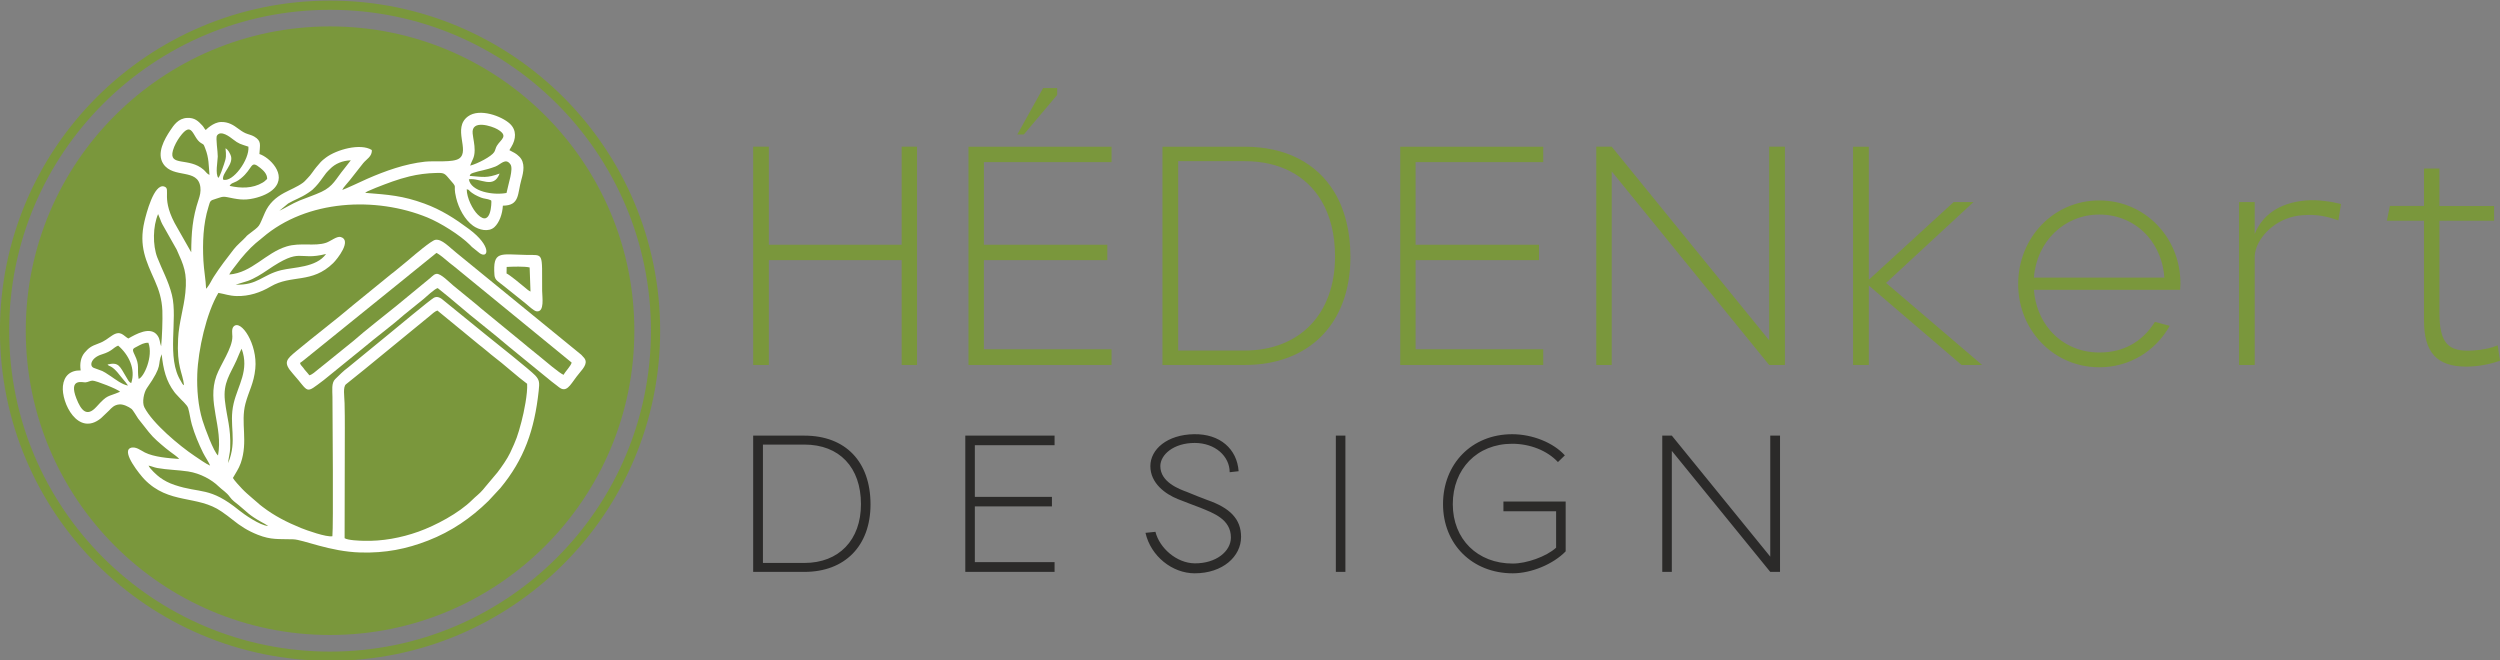 <?xml version="1.0" encoding="UTF-8"?>
<!DOCTYPE svg PUBLIC "-//W3C//DTD SVG 1.1//EN" "http://www.w3.org/Graphics/SVG/1.1/DTD/svg11.dtd">
<!-- Creator: CorelDRAW 2021.5 -->
<svg xmlns="http://www.w3.org/2000/svg" xml:space="preserve" width="295.258mm" height="77.971mm" version="1.1" style="shape-rendering:geometricPrecision; text-rendering:geometricPrecision; image-rendering:optimizeQuality; fill-rule:evenodd; clip-rule:evenodd"
viewBox="0 0 29525.8 7797.1"
 xmlns:xlink="http://www.w3.org/1999/xlink"
 xmlns:xodm="http://www.corel.com/coreldraw/odm/2003">
 <rect x="0" y="0" width="29525.8" height="7797.1" fill="#808080" stroke="none"/>
 <defs>
  <style type="text/css">
   <![CDATA[
    .fil2 {fill:white}
    .fil1 {fill:#2B2A29;fill-rule:nonzero}
    .fil0 {fill:#7A973C;fill-rule:nonzero}
   ]]>
  </style>
 </defs>
 <g id="Layer_x0020_1">
  <g id="_2751170592576">
   <g>
    <path class="fil0" d="M8895.93 4310.64l184.59 0 0 -1238.32 1568.32 0 0 1236.88 0.74 0 0 1.44 180.74 0 0 -2576.64 -0.73 0 0 -1.43 -180.75 0 0 1157.56 -1568.32 0 0 -1156.13 -0.74 0 0 -1.43 -184.59 0 0 2576.63 0.74 0 0 1.44zm10137.27 -1.44l1.7 0 0 -2284.69 1859.63 2286.13 184.59 0 0 -1.44 1.68 0 0 -2576.63 -184.59 0 0 1.43 -1.68 0 0 2284.71 -1859.63 -2286.14 -180.76 0 0 1.43 -1.68 0 0 2576.64 180.74 0 0 -1.44zm4374.74 0l0.07 0 -1132.84 -967.72 1030.62 -953.7 -3.16 0 1.55 -1.43 -230.74 0 -1002.13 917.64 0 -1569.99 -1.61 0 0 -1.43 -184.59 0 0 2576.63 1.61 0 0 1.44 184.59 0 0 -938.36 1096.04 938.36 242.27 0 -1.68 -1.44zm2215.03 -460.53l0.55 -0.95 -173.06 -46.15c-153.83,242.28 -376.88,361.49 -657.61,361.49 -233.46,0 -433.55,-95.46 -571.99,-251.16 -3.53,-3.99 -7.04,-8 -10.47,-12.05l-0.18 -0.21c-107.81,-127.26 -175.68,-292.38 -189.13,-477.36l1726.73 0c0,-26.92 3.85,-38.46 3.85,-73.07 0,-249.71 -87.23,-474.83 -232.51,-646.22 -174.68,-206.9 -433.79,-335.87 -726.3,-335.87 -538.41,0 -957.59,438.41 -957.59,988.35 0,248.04 86.49,473.06 231.35,644.81l0.17 0.21c4.57,5.43 9.22,10.82 13.9,16.13 173.81,197.69 426.69,320.94 713.39,320.94 353.81,0 661.47,-188.45 830.68,-488.41l-1.78 -0.48zm-251.9 -1053.39c108.29,127.14 177.48,293.47 190.92,483.27l-1540.79 0c31.41,-426.16 358,-744.64 772.87,-744.64 233.26,0 437.39,98.25 577,261.37zm1257.37 1513.92l0.46 0 0 -1272.93c0,-31.63 5.56,-64.83 16.21,-98.45 58.54,-182.58 266.73,-376.77 548.66,-396.22 161.52,-11.53 273.04,7.69 423.02,61.54l0.24 -1.51 0.22 0.07 30.77 -192.29c-103.84,-26.92 -269.21,-53.84 -411.5,-42.29 -330.73,26.92 -523.02,184.59 -607.62,396.11l0 -376.88 -184.6 0 0 1.43 -0.45 0 0 1922.86 184.59 0 0 -1.44zm2000.79 -2318.96l0 1.43 -1.04 0 0 440.82 -402.77 0 -0.29 1.44 -0.74 0 -34.61 173.05 438.41 0 0 1176.79c0,369.19 142.3,546.09 499.94,546.09 123.07,0 265.36,-23.07 396.11,-69.21l-0.15 -1.02 1.19 -0.42 -26.92 -180.75c-69.23,30.76 -169.21,53.84 -296.12,61.53 -280.74,15.38 -392.27,-73.06 -392.27,-453.79l0 -1079.22 645.05 0 0 -1.43 1.03 0 0 -173.06 -646.08 0 0 -442.25 -180.74 0zm-16536.34 -403.81l0.29 0 392.26 -465.33 0 -80.76 -165.36 0 -0.79 1.43 -0.71 0 -303.81 546.09 76.92 0 1.2 -1.43zm1033.3 2722.77l1.49 0 0 -184.59 -1507.52 0 0 -1052.29 1456.03 0 0 -1.44 1.5 0 0 -180.75 -1457.53 0 0 -975.38 1506.03 0 0 -1.43 1.49 0 0 -180.75 -1688.27 0 0 1.43 -1.5 0 0 2576.64 1688.28 0 0 -1.44zm602.89 0l0.87 0 0 1.44 969.12 0c765.3,0 1249.87,-492.25 1249.87,-1276.78 0,-303.26 -66.71,-562.06 -191.15,-767.01 -206.79,-341.76 -573.78,-534.28 -1059.59,-534.28l-969.12 0 0 2576.63zm1874.59 -1942.66c106.39,177.61 163.64,401.19 163.64,662.04 0,680.69 -419.18,1111.41 -1069.11,1111.41l-783.66 0 0 -2236.78 784.53 0c412.92,0 726.92,167.86 904.6,463.33zm2621.96 1942.66l0.38 0 0 -184.59 -1507.53 0 0 -1052.29 1457.15 0 0 -1.44 0.38 0 0 -180.75 -1457.53 0 0 -975.38 1507.15 0 0 -1.43 0.38 0 0 -180.75 -1688.27 0 0 1.43 -0.38 0 0 2576.64 1688.27 0 0 -1.44z"/>
    <path class="fil1" d="M8895.19 6754.2l605.29 0c478,0 780.65,-307.45 780.65,-797.45 0,-504.42 -295.44,-811.87 -780.65,-811.87l-605.29 0 0 1609.32zm605.29 -1503.62c413.14,0 667.75,269.01 667.75,703.76 0,425.15 -261.81,694.18 -667.75,694.18l-489.99 0 0 -1397.94 489.99 0zm1899.96 1503.62l1054.46 0 0 -115.29 -941.58 0 0 -658.14 910.36 0 0 -112.9 -910.36 0 0 -610.09 941.58 0 0 -112.9 -1054.46 0 0 1609.32zm2128.12 -461.18c62.45,276.23 317.07,478 581.28,478 331.47,0 547.65,-199.37 547.65,-429.96 0,-213.78 -134.51,-343.48 -396.32,-434.75 -36.03,-12.01 -196.96,-76.87 -242.6,-96.08 -91.27,-33.62 -314.66,-115.3 -314.66,-305.05 0,-134.51 156.13,-273.83 405.93,-273.83 242.61,0 413.14,158.53 413.14,345.88l105.68 -12.01c-19.21,-261.81 -218.57,-441.95 -526.03,-437.15 -317.05,4.8 -516.41,177.74 -516.41,377.11 0,201.76 175.34,329.07 324.26,389.12 57.64,24.02 225.79,86.47 269.02,103.28 151.32,62.46 357.9,134.51 357.9,350.69 0,163.34 -175.35,307.45 -427.56,305.06 -213.77,-2.41 -415.54,-180.16 -463.58,-372.32l-117.7 12.01zm2361.16 461.18l0 -1609.32 -112.88 0 0 1609.32 112.88 0zm1976.81 16.82c218.59,0 478,-108.09 624.51,-259.41l0 -588.49 -735 0 0 115.29 622.12 0 0 429.96c-115.3,105.69 -350.7,187.35 -511.63,187.35 -417.93,0 -708.57,-288.24 -708.57,-701.38 0,-415.54 285.83,-713.38 701.37,-713.38 208.97,0 413.14,79.27 540.45,216.18l81.66 -79.27c-136.91,-151.32 -384.31,-249.8 -622.11,-249.8 -475.59,0 -816.67,348.28 -816.67,826.27 0,473.19 345.89,816.68 823.87,816.68zm1765.43 -16.82l112.89 0 0 -1429.16 1162.55 1429.16 115.3 0 0 -1609.32 -115.3 0 0 1429.18 -1162.55 -1429.18 -112.89 0 0 1609.32z"/>
   </g>
   <g>
    <path class="fil0" d="M7796.57 3905.69c0,1076.55 -436.36,2051.2 -1141.86,2756.69 -705.49,705.5 -1680.14,1141.87 -2756.69,1141.87 -1076.55,0 -2051.19,-436.36 -2756.69,-1141.87 -705.51,-705.5 -1141.87,-1680.14 -1141.87,-2756.69 0,-1076.55 436.37,-2051.2 1141.87,-2756.7 705.5,-705.5 1680.14,-1141.87 2756.69,-1141.87 1076.55,0 2051.19,436.37 2756.69,1141.87 705.5,705.5 1141.86,1680.15 1141.86,2756.7zm-1218.72 2679.83c685.82,-685.82 1110.01,-1633.29 1110.01,-2679.83 0,-1046.54 -424.19,-1994.02 -1110.01,-2679.84 -685.82,-685.82 -1633.29,-1110.02 -2679.83,-1110.02 -1046.54,0 -1994.01,424.2 -2679.83,1110.02 -685.82,685.83 -1110.02,1633.3 -1110.02,2679.84 0,1046.54 424.19,1994.01 1110.02,2679.83 685.82,685.83 1633.29,1110.02 2679.83,1110.02 1046.54,0 1994.01,-424.19 2679.83,-1110.02z"/>
    <path class="fil0" d="M7491.79 3905.69c0,1984.8 -1608.98,3593.78 -3593.77,3593.78 -1984.78,0 -3593.78,-1608.98 -3593.78,-3593.78 0,-1984.79 1609,-3593.78 3593.78,-3593.78 1984.79,0 3593.77,1608.99 3593.77,3593.78z"/>
    <g>
     <path class="fil2" d="M1754.25 5498.93c33.43,6.13 65.68,21.64 102.75,28.36 118.2,21.44 245.93,22.88 363.61,40.56 147.88,22.21 282.64,100.39 358.16,173.97 46.7,45.52 97.59,72.84 135.29,126.84 28.27,40.49 68.41,67.31 105.27,97.27 98.66,80.19 114.82,113.33 265.51,197.89 26.15,14.68 56.21,29.65 82.8,48.05 -97.62,-4.34 -289.25,-140.49 -342.88,-184.06 -350.36,-284.59 -454.41,-196.2 -762.33,-300.14 -68.82,-23.23 -121.45,-50.81 -173.89,-88.71 -37.8,-27.31 -116.94,-100.69 -134.29,-140.03zm727.43 0.23c-41.91,-15.94 -139.03,-84.53 -182.42,-113.59 -182.25,-122.13 -497.47,-385.72 -594.29,-575.22 -30.39,-59.48 -4.46,-177.59 29.61,-226.13 199.97,-284.93 117.98,-266.99 174.82,-400.69 18.55,177.68 51.59,315.87 149.55,446.36 20.97,27.94 36.14,39.19 56.21,62.94 27.75,32.87 95.07,88 106.85,126.65 17.06,55.96 26.2,133.59 43.94,195.27 33.82,117.62 79.11,223.59 132.21,332.41 20.97,42.97 75.12,123.28 83.52,152zm-1063.64 -872.68c-154.26,67.19 -141.74,26.12 -279.04,177.94 -114.6,126.72 -182.05,41.5 -236.58,-97.57 -95.9,-244.64 76.6,-189.3 104.05,-190.65 32.81,-1.61 59.13,-21.59 87.54,-20.8 41.8,1.15 294.17,99.35 324.03,131.08zm2654.48 441.79c0,-102.09 -0.2,-206.33 -3,-306.95 -2.31,-83.32 -20.87,-190.97 16.3,-222.6l128.66 -103.53c30.51,-24.32 55.52,-43.79 87.23,-70.14l773.73 -633.81c28.85,-23.69 57.64,-52.74 90.26,-64.04l265.68 218.01c24.33,18.35 42.28,34.8 65.67,53.87l164.37 135.1c14.73,11.77 18.16,12.71 33.71,26.35 22.39,19.64 49.02,39.95 69.93,57.39 24.07,20.07 41.69,35.88 65.89,53.91 108.87,81.12 288.61,243.84 394.69,320.71 7.3,114.81 -37.08,334.56 -66.67,446.03 -46.18,173.92 -60.08,210.73 -133.59,368.43 -32.47,69.65 -102.53,170.21 -150.07,231.93l-143.73 170.84c-10.76,11.58 -16.66,20.74 -27.17,33.1 -42.62,50.13 -83.08,77.12 -126.78,120.83 -156.94,156.91 -434.33,303.41 -636.03,375.4 -202.68,72.34 -426.56,114.7 -648.36,107.93 -45.52,-1.39 -181.29,-4.74 -223.22,-30.81l2.5 -1287.95zm-1378.31 401.42c2.84,-53.8 22.16,-114.45 24.44,-177.61 8.9,-246.66 -38.33,-349.76 -62.24,-559.55 -24.18,-212.12 63.53,-314.17 136.01,-475.39 12.1,-26.93 49.35,-121 61.38,-138.46 93.22,253.75 -42.64,428.57 -93.84,643.28 -62.01,260.04 47.54,433.25 -65.75,707.73zm-1182.18 -916.02c-70.43,-10.79 -152.92,-76.54 -203,-109.8 -118.29,-78.54 -81.61,-52.84 -200.68,-98.67 -58.22,-22.41 -33.34,-120.73 94.08,-159.69 126.02,-38.53 129.92,-78.08 193.03,-103.77 124.9,106.6 209.51,277.35 154.27,442.57 -28.8,-12.11 -37.72,-36.14 -60.69,-74.44 -75.71,-126.21 -86.17,-176.07 -219.03,-145.38 14.25,18.4 21.59,15.02 39.81,25.18 61.26,34.17 106.1,108.19 146.84,153.27 15.06,16.68 41.93,49.37 55.37,70.73zm125.11 -78.84c-20.91,-124.31 16.98,-153.25 -46.7,-283.41 -35.22,-71.98 -23.61,-71.86 33.36,-101.38 40.09,-20.78 77.22,-43.87 128.58,-41.95 60.5,159.05 -53.71,410.53 -115.24,426.74zm1288.73 -1156.58c78.3,-28.04 163.75,-81.67 231.33,-127.85 413.01,-282.19 350.4,-104.21 693.78,-190.97 -115.99,162.4 -383.04,155.06 -530.25,191.21 -222.07,54.53 -278.37,180.6 -536.86,171.1l142 -43.49zm-752.04 1231.62c-23.38,-13.47 -18.41,-18.11 -35.68,-45.17 -178.15,-279.3 -34.71,-728.31 -107.93,-1022.74 -41.22,-165.72 -116.25,-295.06 -172.62,-441.74 -55.52,-144.48 -52.78,-368.12 9.61,-511.89l24.65 60.1c7.49,20 14.45,39.93 24.47,57.89l170.23 301.28c84,187.95 126.36,273.46 102.46,510.08 -18.49,182.94 -75.57,350.66 -85.52,541.86 -17.48,336.06 51.82,393.32 70.33,550.33zm3589.69 -2196.57c7.72,1.84 16.76,4.51 23.82,7.86 15.88,7.53 5.86,1.33 15.4,10.55 2.94,12.14 0.57,319.03 -159.2,163.26 -62.19,-60.64 -130.8,-196.24 -131.33,-300.11 31.77,8.72 16.61,3.57 35.87,21.11 12.51,11.4 12.57,12.2 28.7,23.52 22.97,16.11 39.04,25.02 66.76,37.98 64.14,29.99 66.61,23.09 119.98,35.83zm-3051.79 -158.03c28.12,-47.94 51.71,-22.4 133.28,-88.15 147.97,-119.29 107.46,-223.46 228.24,-124.57 34.07,27.89 83.8,70.29 81.9,130.63 -24.61,20.19 -23.4,25.66 -52.34,42.99 -119.19,71.38 -259.55,68.98 -391.08,39.1zm2835.51 -117.91c7.73,-19.6 8.45,-24.62 41.12,-35.92 78.72,-27.24 139.94,-28.35 262.17,-74.37 62.97,-23.71 120.37,-107.9 177.73,-26.06 38.25,54.57 -24.35,227.12 -46.13,338.05 -158.9,29.62 -421.1,-16.51 -444.82,-161.5 134,-19.69 291.9,121.64 363.28,-67.88 -152.71,56.62 -194.23,40.14 -353.35,27.68zm-2143.88 325.72c76.43,-45.28 150.12,-66.82 234.91,-124.41 14.83,-10.07 42.65,-28.83 52.13,-37.71 53.63,-50.24 81.48,-87.44 123.09,-145.56 12.36,-17.28 24.98,-35.12 38.32,-51.9 13.09,-16.47 31.09,-32.78 43.96,-46.1 65.21,-67.51 150.76,-100.27 247.4,-104.11l-78.58 100.41c-101.01,122.43 -127.81,206.06 -268.43,272.11 -81.68,38.37 -173.88,67.75 -257.24,102.02 -89.28,36.71 -194.22,102.5 -239.67,121.22l104.11 -85.97zm-929.36 -337.22c-30.29,-12.55 -44.42,-39.62 -67.75,-60.26 -173.59,-153.5 -417.35,-33.21 -363.99,-228.4 15.53,-56.83 52.02,-120.18 80.6,-159.48 151.73,-208.63 149.18,7.62 248.85,69.92 42.67,26.67 30.01,10.62 53.1,68.28 42.76,106.82 39.9,200.51 49.19,309.94zm459.81 -333.58c15.07,152.69 -187.8,428.7 -298.77,388.9 -18.84,-78.76 139.03,-187.84 85.79,-295.75 -13.19,-26.73 -26.18,-56.55 -57.41,-73.99 8.36,88.32 10.24,108.62 -19.07,191.72 -13.27,37.63 -44.32,135.92 -65.77,158.05 -37.68,-48.47 -8.82,-187.03 -6.77,-252.77 1.65,-52.51 -26.9,-219.81 -9.1,-247.33 44.76,-69.2 154.92,17.93 188.54,44.2 69.64,54.41 87.61,55.68 182.56,86.97zm2619.02 223.9c22.15,-68.91 52.22,-87.27 52.92,-182.54 0.49,-67.76 -16.27,-130.46 -23.52,-196.27 -18.82,-170.95 229.18,-87.05 290.79,-51.51 141.16,81.44 41.07,119.87 -5.17,196.39 -14.08,23.29 -18.06,53.41 -31.26,74.13 -33.33,52.31 -197.08,137.63 -283.76,159.8zm-2451.37 849.16c522.29,-448.7 1335.42,-486.72 1946.16,-236.83 153.88,62.96 384.68,206.27 505.39,326.61 14.76,14.7 9.36,12.67 25.88,26.01l87.28 70.04c102.6,68.33 143.09,-84.4 -126.07,-285.25 -165.72,-123.66 -328.43,-228.77 -528.72,-301.71 -255.08,-92.89 -419.28,-104.26 -697.9,-126.61 9.86,-8.42 -1.36,-0.51 15.73,-11.32 0.94,-0.6 14.9,-8.31 15.27,-8.5l94.56 -40.04c131,-51.38 257.82,-100.62 397.09,-134.39 101.04,-24.5 206.73,-37.86 310.84,-40.48 78.06,-1.96 97.39,-1.66 136.72,43.62 142,163.5 57.95,59.36 103.3,249.31 29.98,125.6 101.92,259.27 199.81,330.23 69.47,50.35 184.9,78.12 252.35,16.37 57.08,-52.26 94.38,-152.62 99.94,-253.41 202.4,-1.06 170.4,-139.19 219.14,-309.68 24.67,-86.25 47.78,-197.4 -24.82,-269.39 -40.24,-39.89 -64.11,-48 -117.19,-76.39l10.38 -18.63c1.61,-2.7 7.89,-12.59 11.45,-18.37 57.14,-92.61 65.92,-199.41 -16.62,-275.8 -95.18,-88.07 -357.42,-187.42 -494.79,-85.67 -186.79,138.36 25.9,404.93 -102.6,496.18 -72.94,51.79 -291.52,25.59 -404.48,38.09 -238.46,26.37 -466.92,108.54 -681.35,201.98 -47.58,20.73 -273.24,128.02 -296.48,131.28 12.32,-28.56 65.62,-83.35 89.35,-114.17l158.38 -201.42c36.46,-45.59 108.67,-80.47 101.3,-155.7 -134.98,-83.78 -417.35,-3.72 -541.61,89.81 -59.64,44.9 -62.39,53.42 -112.35,111.8 -32.37,37.83 -64.95,93.63 -102.54,129.76 -18.92,18.18 -33.27,38.71 -56.89,55.89 -68.3,49.67 -148.99,80.01 -224.01,120.81 -98.16,53.36 -176.31,123.67 -224.01,230.9 -81.72,183.71 -46.14,144.36 -197.63,260.83 -21.4,16.44 -11.41,9.48 -29.97,29.41 -45.12,48.41 -100.37,91.51 -140.84,143.54 -81.75,105.08 -163.08,210.72 -236.35,324.71 -27.92,43.45 -44.97,86.35 -77.05,126.57l-13.34 15.08c-4.25,-107.66 -26.27,-220.9 -31.98,-331.98 -10.8,-210.25 -3.58,-432.04 59.61,-634.47 21.68,-69.45 15.26,-75.14 86.16,-95.43 52.81,-15.1 73.99,-32.33 133.61,-20.36 117.77,23.63 192.15,42.53 316.98,14.27 97.75,-22.12 184.94,-61.83 236.43,-114.69 162.27,-166.6 -57.41,-373.12 -171.12,-408.55 5.07,-109.52 28.7,-152.61 -61.77,-206.56 -30.38,-18.11 -68.81,-24.72 -102.61,-39.47 -32.06,-13.99 -63.71,-37.07 -87.82,-55.04 -50.89,-37.93 -112.48,-80.1 -201.75,-77.21 -92.5,3 -176.23,91.42 -176.46,90.95 -0.68,-1.36 -3.03,2.26 -4.64,3.25 -17.17,-17.32 -20.15,-32.16 -38.94,-52.46 -49.14,-53.11 -90.95,-93.54 -178.16,-90.01 -106.7,4.32 -159.95,86.39 -201.66,149.04 -65.99,99.12 -165.28,269.57 -80.52,395.01 118.75,175.73 407.44,47.24 436.79,272.83 6.83,52.48 -4.86,99.97 -20.49,146.59 -73.27,218.57 -85.67,389.64 -87.41,623.54l-161.09 -283.59c-213.11,-355.32 -68.6,-464.71 -158.62,-493.27 -120.79,-38.33 -212.98,327.21 -232.93,412.42 -68.66,293.3 19.84,468.15 123.53,701.94 48.19,108.66 82.71,217.67 88.2,351.34 4.24,103.46 -3.59,319.52 -14.58,421.48 -17.97,-46.69 -11.2,-80.73 -41.17,-124.94 -82.1,-121.09 -262.13,-15.11 -346.49,32.84 -58.16,-32.03 -88.51,-100.59 -187.71,-37.58 -59.29,37.66 -85.58,68.16 -165.21,96.98 -87.81,31.78 -114.29,51.43 -161.9,106.58 -44.85,51.94 -60.9,127.69 -47.69,211 -124.09,-2.31 -197.33,64.66 -209.76,183.94 -20.78,199.38 179.47,601.08 449.34,380.77l95.63 -91.05c28.22,-29.49 59.66,-67.69 123.2,-72.35 45.88,-3.36 106.66,26.54 141.21,52.53 18.55,13.95 61.24,88.91 79.67,115.72l125.42 158.87c57.86,73.18 129.54,131.58 199.18,189.84 25.35,21.22 32.8,25.32 54.73,42.68 20.1,15.92 89.6,62.17 105.33,84.85 -128.87,-9.26 -295.65,-22.45 -405.13,-76.21 -43.82,-21.51 -115,-81.14 -174.53,-51.98 -100.32,49.12 119.3,317.58 166.32,366.54 290.08,302.04 628.35,184.8 912.8,382.26 49,34.02 89.68,63.9 133.17,98.94 85.51,68.91 171.62,126.71 295.5,175.72 159.14,62.96 246.2,48.15 417.64,53.49 119.86,3.74 430.52,145.36 794.1,155.72 295.81,8.42 544.82,-41.6 799.46,-140.89 275.08,-107.25 505.69,-265.1 713.44,-468.86l140.3 -151.21c281.54,-340.23 402.75,-686.41 452.49,-1148.96 10.22,-94.97 10.24,-126.31 -41.45,-181.62 -56.68,-60.63 -470.97,-390.5 -583.05,-480.19l-520.15 -422.75c-24.91,-18.09 -58.48,-33.6 -94.4,-13.28 -47.13,26.67 -451.12,363.43 -526.24,424.71l-485.74 397.89c-56.17,40.69 -102.46,89.13 -152.98,138.19 -46,44.66 -32.31,134.38 -31.87,208.21 1.46,248.92 11.68,1525.04 -0.7,1646.74 -69.17,13.97 -306.57,-70.68 -372.04,-97.4 -164.09,-66.94 -314.08,-143.73 -449.56,-247.4 -11.04,-8.45 -22.6,-17.32 -33.87,-26.15 -14.5,-11.37 -18.22,-16.61 -31.76,-27.92l-60.46 -51.94c-44.54,-38.79 -80.33,-68.71 -121.03,-111.4 -20.94,-21.97 -94.71,-101.4 -106.26,-126.05 31.24,-57.2 67.87,-104.53 92.8,-176.14 89.25,-256.36 -4.55,-474.37 55.03,-701.01 39.32,-149.54 99.39,-237.59 116.74,-413.6 28.49,-288.91 -169.89,-587.8 -255.97,-498.01 -26.96,28.11 -15.6,83.85 -15.06,119.25 2.04,133.46 -140.67,331.64 -188.3,462.88 -113.98,314.05 80.14,602.91 18.92,941.1 -50.2,-40.22 -156.57,-326.09 -183.87,-416.27 -50.96,-168.4 -67.62,-366.03 -61.08,-546.27 10.26,-282.7 106.8,-719.27 249.21,-957.42 77.99,12.8 125.35,34.84 216.54,37.21 144.86,3.76 280.63,-41.49 399.15,-111.56 247.03,-146.04 487.48,-30.77 740.17,-277.59 48.69,-47.56 224.25,-269.09 89.34,-308.08 -45.94,-13.28 -118.49,49.52 -173.21,67.99 -134.61,45.43 -305.46,-5.81 -465.8,43.24 -250.69,76.68 -409.18,311.1 -678.14,331.77 21.18,-41.73 56.98,-79.27 87.36,-121.75 53.19,-74.39 155.31,-189.46 224.47,-247.52l82.45 -67.74z"/>
     <path class="fil2" d="M3653.99 4432.57c-11.68,-12.49 -14.51,-17.29 -26.05,-31.92 -12.08,-15.3 -19.41,-20.36 -31.18,-36.1 -12.44,-16.62 -9.95,-15.53 -26.15,-33.88 -13.71,-15.53 -20.06,-20.38 -27.42,-43.98 33.36,-21.76 66.75,-51.82 100.47,-78.12l1155.44 -933.64c14.06,-11.96 31.05,-25.57 49.42,-40.43l305.95 -247.52c32.58,13.17 120.45,87.56 153.04,115.95 22.78,19.85 29.49,21.82 50.4,39.38l1393.35 1139.72c-6.3,36.95 -74.49,104.35 -94.76,144.71 -37.66,-10.12 -229.68,-172.49 -283.31,-217.39l-140.76 -114.08c-20.49,-16.35 -28.31,-22.76 -44.78,-37.49l-510.13 -418.36c-16.07,-13.97 -24.51,-21.78 -44.12,-38.04l-280.26 -229.26c-45.76,-37.47 -146.24,-143.51 -197.89,-137.8 -22.32,2.47 -41.68,19.25 -52.86,29.99 -22.87,21.95 -24.52,21.2 -44.39,38.11l-369.51 304.31c-152.71,124.74 -373.86,294.79 -511.42,416.92l-327.07 264.68c-32.89,24.98 -58.42,47.62 -91.45,73.15 -37.44,28.94 -64.94,59.17 -104.56,71.09zm1633.17 -935.04c36.14,30.71 73.02,59.95 110.2,92.2 190.48,165.2 427.56,344.77 611.99,503.66l502.79 410.53c23.38,19.66 33.93,24.99 59.31,45.58 14.5,11.77 39.74,32.73 56.95,40.5 80.99,36.55 124.24,-77.35 211.47,-179.71 63.29,-74.26 109.53,-134.54 49.61,-193.67 -12.23,-12.07 -12.67,-14.44 -24.66,-27.05l-1475.76 -1204.98c-85.45,-67.06 -170,-165.06 -247.23,-152.15 -47.79,7.99 -246.15,177.98 -296.12,220.15 -12.35,10.42 -14.51,13.84 -28.08,24.04l-164.58 134.93c-14.22,10.75 -15.16,10.26 -29.89,22.78l-445.67 362.94c-205.27,174.66 -458.15,366.8 -674.02,546.34 -121.79,101.29 -164.64,135.44 -44.7,269.45 200.33,223.83 135.68,247.83 366.42,74.61l475.24 -385.86c142.27,-120.71 336.57,-263.07 474.64,-386.5l223.74 -180.82c33.16,-28.02 134.8,-123.91 170.64,-132.14l117.71 95.17z"/>
     <path class="fil2" d="M5983.9 3152.52c67.46,-3.59 214.03,-8.39 271.32,6.26l10.2 284.44c-23.78,-10.33 -51.28,-35.09 -70.61,-51.52 -35.25,-29.99 -181.33,-150.59 -212.26,-162.02l1.35 -77.16zm-144.31 96.16c4.71,64.31 53,80.33 108.36,127.28l257.89 206.44c30.3,24.63 99.39,91.26 132.49,94.82 95.84,10.3 64.91,-170.93 64.52,-241.34 -2.57,-468.04 24.24,-421.35 -192.56,-425.39 -303.06,-5.65 -392.01,-53.17 -370.7,238.19z"/>
    </g>
   </g>
  </g>
 </g>
</svg>
